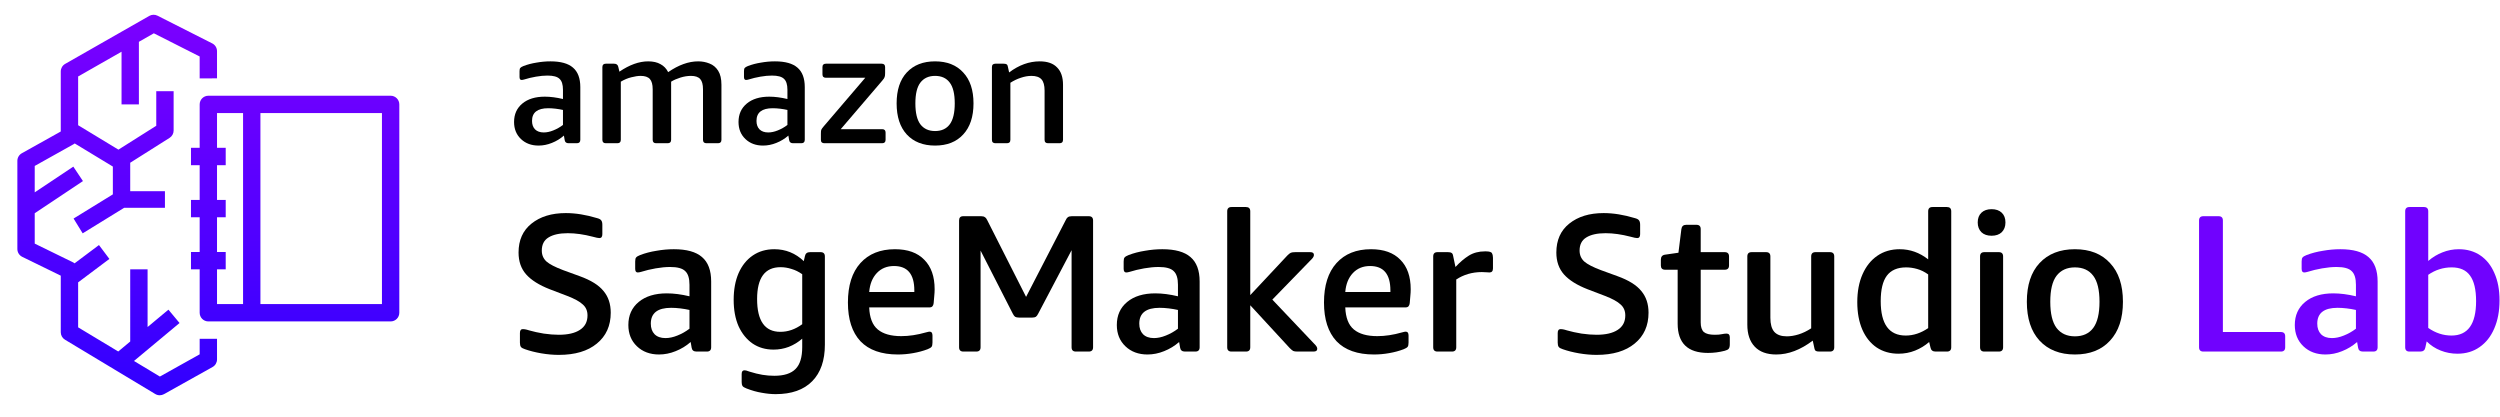 <svg width="240" height="40" viewBox="0 0 240 40" fill="none" xmlns="http://www.w3.org/2000/svg">
<path fill-rule="evenodd" clip-rule="evenodd" d="M25.001 29.191H36.667V10.857H25.001V29.191ZM23.334 29.191V10.857H20.834V14.191H21.668V15.857H20.834V19.191H21.668V20.857H20.834V24.191H21.668V25.857H20.834V29.191H23.334ZM38.334 10.024V30.024C38.334 30.484 37.962 30.857 37.501 30.857H25.001H23.334H20.001C19.54 30.857 19.168 30.484 19.168 30.024V25.857H18.334V24.191H19.168V20.857H18.334V19.191H19.168V15.857H18.334V14.191H19.168V10.024C19.168 9.564 19.54 9.19 20.001 9.19H37.501C37.962 9.19 38.334 9.564 38.334 10.024ZM19.168 32.524H20.834V34.505C20.834 34.806 20.671 35.085 20.407 35.232L15.74 37.84C15.613 37.91 15.473 37.945 15.333 37.945C15.185 37.945 15.036 37.905 14.904 37.826L6.237 32.611C5.987 32.46 5.834 32.189 5.834 31.896V26.464L2.134 24.655C1.849 24.515 1.667 24.225 1.667 23.907L1.667 19.31L1.667 15.441C1.667 15.139 1.831 14.861 2.094 14.713L5.834 12.623V6.858C5.834 6.559 5.994 6.282 6.255 6.134L14.332 1.526C14.575 1.388 14.873 1.38 15.12 1.506L20.376 4.167C20.657 4.308 20.833 4.596 20.833 4.91L20.834 7.523L19.168 7.524L19.167 5.422L14.768 3.196L13.334 4.014V10.024H11.668V4.965L7.501 7.341V12.021L11.37 14.366L15.001 12.072V8.754H16.668V12.531C16.668 12.817 16.521 13.083 16.279 13.236L12.501 15.623V18.357H15.834V19.947H11.921L7.937 22.4L7.063 20.98L10.834 18.659V15.99L7.175 13.772C7.143 13.797 7.109 13.82 7.074 13.839L3.334 15.93L3.333 18.467L7.038 15.997L7.963 17.384L3.333 20.47L3.334 23.387L7.033 25.195C7.08 25.218 7.118 25.25 7.159 25.28L9.501 23.524L10.501 24.857L7.501 27.106V31.425L11.351 33.743L12.501 32.784V25.857H14.168V31.395L16.168 29.728L17.236 31.009L12.863 34.653L15.349 36.149L19.168 34.015V32.524Z" fill="url(#paint0_linear_2281_2813)"/>
<path d="M53.644 34.069C53.106 34.069 52.544 34.019 51.956 33.919C51.381 33.819 50.862 33.688 50.4 33.525C50.2 33.462 50.069 33.388 50.006 33.3C49.944 33.212 49.913 33.075 49.913 32.888V31.969C49.913 31.719 50.006 31.594 50.194 31.594C50.256 31.594 50.325 31.6 50.4 31.613C50.487 31.625 50.631 31.663 50.831 31.725C51.219 31.837 51.675 31.938 52.2 32.025C52.725 32.1 53.206 32.138 53.644 32.138C54.519 32.138 55.194 31.981 55.669 31.669C56.156 31.356 56.4 30.894 56.4 30.281C56.4 29.844 56.25 29.494 55.95 29.231C55.663 28.956 55.163 28.681 54.45 28.406L52.781 27.769C51.756 27.369 51 26.894 50.513 26.344C50.025 25.794 49.781 25.094 49.781 24.244C49.781 23.056 50.194 22.131 51.019 21.469C51.856 20.794 52.956 20.456 54.319 20.456C55.256 20.456 56.263 20.619 57.337 20.944C57.525 20.994 57.65 21.062 57.712 21.15C57.788 21.238 57.825 21.381 57.825 21.581V22.481C57.825 22.731 57.731 22.856 57.544 22.856C57.431 22.856 57.219 22.812 56.906 22.725C56.044 22.5 55.244 22.387 54.506 22.387C53.706 22.387 53.087 22.525 52.65 22.8C52.225 23.062 52.013 23.481 52.013 24.056C52.013 24.481 52.163 24.831 52.462 25.106C52.763 25.369 53.294 25.644 54.056 25.931L55.65 26.512C56.725 26.9 57.487 27.375 57.938 27.938C58.4 28.488 58.631 29.181 58.631 30.019C58.631 31.269 58.188 32.256 57.3 32.981C56.425 33.706 55.206 34.069 53.644 34.069Z" fill="black"/>
<path d="M63.265 34.031C62.403 34.031 61.697 33.769 61.147 33.244C60.596 32.719 60.322 32.038 60.322 31.2C60.322 30.275 60.653 29.538 61.315 28.988C61.978 28.438 62.878 28.163 64.015 28.163C64.678 28.163 65.403 28.256 66.19 28.444V27.337C66.19 26.712 66.053 26.275 65.778 26.025C65.515 25.762 65.034 25.631 64.334 25.631C63.909 25.631 63.447 25.675 62.947 25.762C62.447 25.85 61.978 25.962 61.54 26.1C61.415 26.137 61.309 26.156 61.221 26.156C61.059 26.156 60.978 26.038 60.978 25.8V25.106C60.978 24.906 61.009 24.775 61.072 24.712C61.134 24.637 61.259 24.562 61.447 24.488C61.934 24.3 62.459 24.163 63.022 24.075C63.584 23.975 64.14 23.925 64.69 23.925C65.915 23.925 66.815 24.175 67.39 24.675C67.978 25.175 68.272 25.956 68.272 27.019V33.337C68.272 33.612 68.134 33.75 67.859 33.75H66.865C66.59 33.75 66.434 33.625 66.397 33.375L66.303 32.831C65.878 33.206 65.397 33.5 64.859 33.712C64.334 33.925 63.803 34.031 63.265 34.031ZM63.884 32.456C64.246 32.456 64.628 32.375 65.028 32.212C65.44 32.05 65.828 31.831 66.19 31.556V29.756C65.915 29.694 65.621 29.644 65.309 29.606C64.996 29.569 64.703 29.55 64.428 29.55C63.128 29.55 62.478 30.056 62.478 31.069C62.478 31.494 62.596 31.831 62.834 32.081C63.084 32.331 63.434 32.456 63.884 32.456Z" fill="black"/>
<path d="M74.463 37.837C74.05 37.837 73.607 37.794 73.132 37.706C72.669 37.631 72.182 37.494 71.669 37.294C71.469 37.219 71.338 37.138 71.275 37.05C71.225 36.962 71.2 36.837 71.2 36.675V35.906C71.2 35.669 71.288 35.55 71.463 35.55C71.525 35.55 71.582 35.556 71.632 35.569C71.682 35.581 71.794 35.619 71.969 35.681C72.407 35.819 72.813 35.919 73.188 35.981C73.563 36.044 73.944 36.075 74.332 36.075C75.269 36.075 75.95 35.856 76.375 35.419C76.8 34.994 77.013 34.294 77.013 33.319V32.513C76.625 32.85 76.194 33.112 75.719 33.3C75.257 33.475 74.769 33.562 74.257 33.562C73.494 33.562 72.825 33.369 72.25 32.981C71.675 32.581 71.225 32.025 70.9 31.312C70.588 30.6 70.432 29.756 70.432 28.781C70.432 27.806 70.588 26.956 70.9 26.231C71.225 25.494 71.682 24.925 72.269 24.525C72.857 24.125 73.544 23.925 74.332 23.925C75.419 23.925 76.363 24.306 77.163 25.069L77.275 24.581C77.325 24.331 77.488 24.206 77.763 24.206H78.775C79.05 24.206 79.188 24.344 79.188 24.619V33.094C79.188 34.606 78.782 35.775 77.969 36.6C77.157 37.425 75.988 37.837 74.463 37.837ZM74.913 31.856C75.65 31.856 76.35 31.613 77.013 31.125V26.325C76.675 26.087 76.332 25.919 75.982 25.819C75.632 25.706 75.282 25.65 74.932 25.65C73.432 25.65 72.682 26.669 72.682 28.706C72.682 30.806 73.425 31.856 74.913 31.856Z" fill="black"/>
<path d="M86.2 34.031C84.612 34.031 83.412 33.606 82.6 32.756C81.8 31.894 81.4 30.656 81.4 29.044C81.4 27.406 81.8 26.144 82.6 25.256C83.4 24.369 84.506 23.925 85.918 23.925C87.143 23.925 88.081 24.262 88.731 24.938C89.393 25.6 89.725 26.544 89.725 27.769C89.725 27.981 89.712 28.206 89.687 28.444C89.675 28.669 89.656 28.887 89.631 29.1C89.618 29.225 89.581 29.325 89.518 29.4C89.456 29.475 89.356 29.512 89.218 29.512H83.443C83.481 30.5 83.756 31.206 84.268 31.631C84.781 32.056 85.531 32.269 86.518 32.269C87.268 32.269 88.056 32.15 88.881 31.913C89.068 31.863 89.187 31.837 89.237 31.837C89.425 31.837 89.518 31.962 89.518 32.212V32.888C89.518 33.087 89.487 33.225 89.425 33.3C89.362 33.375 89.237 33.45 89.05 33.525C88.625 33.688 88.162 33.812 87.662 33.9C87.175 33.987 86.687 34.031 86.2 34.031ZM83.443 28.031H87.775V27.881C87.775 26.319 87.125 25.538 85.825 25.538C85.15 25.538 84.6 25.762 84.175 26.212C83.75 26.663 83.506 27.269 83.443 28.031Z" fill="black"/>
<path d="M93.722 33.75H92.485C92.21 33.75 92.072 33.612 92.072 33.337V21.169C92.072 20.894 92.203 20.756 92.466 20.756H94.191C94.353 20.756 94.472 20.788 94.547 20.85C94.635 20.9 94.71 20.994 94.772 21.131L98.503 28.5L102.31 21.131C102.372 20.994 102.441 20.9 102.516 20.85C102.603 20.788 102.728 20.756 102.891 20.756H104.522C104.797 20.756 104.935 20.894 104.935 21.169V33.337C104.935 33.612 104.797 33.75 104.522 33.75H103.285C103.01 33.75 102.872 33.612 102.872 33.337V24.019L99.666 30.113C99.591 30.262 99.516 30.363 99.441 30.413C99.366 30.462 99.247 30.488 99.085 30.488H97.828C97.666 30.488 97.541 30.462 97.453 30.413C97.378 30.363 97.303 30.262 97.228 30.113L94.135 24.056V33.337C94.135 33.612 93.997 33.75 93.722 33.75Z" fill="black"/>
<path d="M110.159 34.031C109.296 34.031 108.59 33.769 108.04 33.244C107.49 32.719 107.215 32.038 107.215 31.2C107.215 30.275 107.546 29.538 108.209 28.988C108.871 28.438 109.771 28.163 110.909 28.163C111.571 28.163 112.296 28.256 113.084 28.444V27.337C113.084 26.712 112.946 26.275 112.671 26.025C112.409 25.762 111.927 25.631 111.227 25.631C110.802 25.631 110.34 25.675 109.84 25.762C109.34 25.85 108.871 25.962 108.434 26.1C108.309 26.137 108.202 26.156 108.115 26.156C107.952 26.156 107.871 26.038 107.871 25.8V25.106C107.871 24.906 107.902 24.775 107.965 24.712C108.027 24.637 108.152 24.562 108.34 24.488C108.827 24.3 109.352 24.163 109.915 24.075C110.477 23.975 111.034 23.925 111.584 23.925C112.809 23.925 113.709 24.175 114.284 24.675C114.871 25.175 115.165 25.956 115.165 27.019V33.337C115.165 33.612 115.027 33.75 114.752 33.75H113.759C113.484 33.75 113.327 33.625 113.29 33.375L113.196 32.831C112.771 33.206 112.29 33.5 111.752 33.712C111.227 33.925 110.696 34.031 110.159 34.031ZM110.777 32.456C111.14 32.456 111.521 32.375 111.921 32.212C112.334 32.05 112.721 31.831 113.084 31.556V29.756C112.809 29.694 112.515 29.644 112.202 29.606C111.89 29.569 111.596 29.55 111.321 29.55C110.021 29.55 109.371 30.056 109.371 31.069C109.371 31.494 109.49 31.831 109.727 32.081C109.977 32.331 110.327 32.456 110.777 32.456Z" fill="black"/>
<path d="M119.612 33.75H118.225C117.95 33.75 117.812 33.612 117.812 33.337V20.288C117.812 20.012 117.95 19.875 118.225 19.875H119.612C119.887 19.875 120.025 20.012 120.025 20.288V28.331L123.587 24.525C123.725 24.387 123.837 24.3 123.925 24.262C124.012 24.225 124.162 24.206 124.375 24.206H125.781C126.019 24.206 126.137 24.294 126.137 24.469C126.137 24.581 126.081 24.7 125.969 24.825L122.144 28.762L126.287 33.131C126.4 33.256 126.456 33.375 126.456 33.487C126.456 33.663 126.337 33.75 126.1 33.75H124.544C124.369 33.75 124.237 33.731 124.15 33.694C124.062 33.644 123.95 33.55 123.812 33.413L120.025 29.306V33.337C120.025 33.612 119.887 33.75 119.612 33.75Z" fill="black"/>
<path d="M131.903 34.031C130.315 34.031 129.115 33.606 128.303 32.756C127.503 31.894 127.103 30.656 127.103 29.044C127.103 27.406 127.503 26.144 128.303 25.256C129.103 24.369 130.209 23.925 131.621 23.925C132.846 23.925 133.784 24.262 134.434 24.938C135.096 25.6 135.428 26.544 135.428 27.769C135.428 27.981 135.415 28.206 135.39 28.444C135.378 28.669 135.359 28.887 135.334 29.1C135.321 29.225 135.284 29.325 135.221 29.4C135.159 29.475 135.059 29.512 134.921 29.512H129.146C129.184 30.5 129.459 31.206 129.971 31.631C130.484 32.056 131.234 32.269 132.221 32.269C132.971 32.269 133.759 32.15 134.584 31.913C134.771 31.863 134.89 31.837 134.94 31.837C135.128 31.837 135.221 31.962 135.221 32.212V32.888C135.221 33.087 135.19 33.225 135.128 33.3C135.065 33.375 134.94 33.45 134.753 33.525C134.328 33.688 133.865 33.812 133.365 33.9C132.878 33.987 132.39 34.031 131.903 34.031ZM129.146 28.031H133.478V27.881C133.478 26.319 132.828 25.538 131.528 25.538C130.853 25.538 130.303 25.762 129.878 26.212C129.453 26.663 129.209 27.269 129.146 28.031Z" fill="black"/>
<path d="M139.388 33.75H138C137.725 33.75 137.588 33.612 137.588 33.337V24.619C137.588 24.344 137.725 24.206 138 24.206H138.994C139.157 24.206 139.275 24.231 139.35 24.281C139.425 24.319 139.475 24.413 139.5 24.562L139.725 25.631C140.138 25.181 140.563 24.819 141 24.544C141.438 24.269 141.957 24.131 142.557 24.131H142.632C142.982 24.131 143.182 24.194 143.232 24.319C143.294 24.431 143.325 24.575 143.325 24.75V25.762C143.325 26.025 143.213 26.156 142.988 26.156C142.913 26.156 142.807 26.15 142.669 26.137C142.544 26.125 142.407 26.119 142.257 26.119C141.794 26.119 141.35 26.181 140.925 26.306C140.513 26.431 140.138 26.606 139.8 26.831V33.337C139.8 33.612 139.663 33.75 139.388 33.75Z" fill="black"/>
<path d="M153.271 34.069C152.734 34.069 152.171 34.019 151.584 33.919C151.009 33.819 150.49 33.688 150.028 33.525C149.828 33.462 149.696 33.388 149.634 33.3C149.571 33.212 149.54 33.075 149.54 32.888V31.969C149.54 31.719 149.634 31.594 149.821 31.594C149.884 31.594 149.953 31.6 150.028 31.613C150.115 31.625 150.259 31.663 150.459 31.725C150.846 31.837 151.303 31.938 151.828 32.025C152.353 32.1 152.834 32.138 153.271 32.138C154.146 32.138 154.821 31.981 155.296 31.669C155.784 31.356 156.028 30.894 156.028 30.281C156.028 29.844 155.878 29.494 155.578 29.231C155.29 28.956 154.79 28.681 154.078 28.406L152.409 27.769C151.384 27.369 150.628 26.894 150.14 26.344C149.653 25.794 149.409 25.094 149.409 24.244C149.409 23.056 149.821 22.131 150.646 21.469C151.484 20.794 152.584 20.456 153.946 20.456C154.884 20.456 155.89 20.619 156.965 20.944C157.153 20.994 157.278 21.062 157.34 21.15C157.415 21.238 157.453 21.381 157.453 21.581V22.481C157.453 22.731 157.359 22.856 157.171 22.856C157.059 22.856 156.846 22.812 156.534 22.725C155.671 22.5 154.871 22.387 154.134 22.387C153.334 22.387 152.715 22.525 152.278 22.8C151.853 23.062 151.64 23.481 151.64 24.056C151.64 24.481 151.79 24.831 152.09 25.106C152.39 25.369 152.921 25.644 153.684 25.931L155.278 26.512C156.353 26.9 157.115 27.375 157.565 27.938C158.028 28.488 158.259 29.181 158.259 30.019C158.259 31.269 157.815 32.256 156.928 32.981C156.053 33.706 154.834 34.069 153.271 34.069Z" fill="black"/>
<path d="M163.962 33.881C162.024 33.881 161.055 32.944 161.055 31.069V25.894H159.855C159.58 25.894 159.443 25.756 159.443 25.481V24.938C159.443 24.65 159.574 24.488 159.837 24.45L161.13 24.262L161.412 21.994C161.449 21.719 161.605 21.581 161.88 21.581H162.855C163.13 21.581 163.268 21.719 163.268 21.994V24.206H165.574C165.849 24.206 165.987 24.344 165.987 24.619V25.481C165.987 25.756 165.849 25.894 165.574 25.894H163.268V30.956C163.268 31.381 163.368 31.688 163.568 31.875C163.78 32.05 164.13 32.138 164.618 32.138C164.905 32.138 165.13 32.119 165.293 32.081C165.468 32.044 165.618 32.025 165.743 32.025C165.955 32.025 166.062 32.144 166.062 32.381V33.056C166.062 33.256 166.024 33.4 165.949 33.487C165.887 33.562 165.762 33.625 165.574 33.675C165.049 33.812 164.512 33.881 163.962 33.881Z" fill="black"/>
<path d="M170.518 34.031C169.618 34.031 168.931 33.781 168.456 33.281C167.981 32.781 167.743 32.075 167.743 31.163V24.619C167.743 24.344 167.881 24.206 168.156 24.206H169.543C169.818 24.206 169.956 24.344 169.956 24.619V30.506C169.956 31.119 170.081 31.569 170.331 31.856C170.593 32.144 170.993 32.288 171.531 32.288C171.893 32.288 172.274 32.225 172.674 32.1C173.074 31.975 173.474 31.781 173.874 31.519V24.619C173.874 24.344 174.012 24.206 174.287 24.206H175.674C175.949 24.206 176.087 24.344 176.087 24.619V33.337C176.087 33.612 175.949 33.75 175.674 33.75H174.681C174.518 33.75 174.399 33.731 174.324 33.694C174.249 33.644 174.199 33.544 174.174 33.394L174.024 32.7C172.849 33.587 171.681 34.031 170.518 34.031Z" fill="black"/>
<path d="M182.255 33.956C181.455 33.956 180.755 33.756 180.155 33.356C179.568 32.956 179.112 32.388 178.787 31.65C178.462 30.9 178.299 30.019 178.299 29.006C178.299 27.981 178.468 27.087 178.805 26.325C179.143 25.562 179.612 24.975 180.212 24.562C180.824 24.137 181.543 23.925 182.368 23.925C183.368 23.925 184.28 24.25 185.105 24.9V20.288C185.105 20.012 185.243 19.875 185.518 19.875H186.905C187.18 19.875 187.318 20.012 187.318 20.288V33.337C187.318 33.612 187.18 33.75 186.905 33.75H185.818C185.543 33.75 185.38 33.625 185.33 33.375L185.199 32.831C184.799 33.181 184.349 33.456 183.849 33.656C183.349 33.856 182.818 33.956 182.255 33.956ZM182.949 32.212C183.687 32.212 184.405 31.975 185.105 31.5V26.344C184.755 26.094 184.399 25.919 184.037 25.819C183.687 25.719 183.337 25.669 182.987 25.669C182.149 25.669 181.53 25.938 181.13 26.475C180.743 27 180.549 27.812 180.549 28.913C180.549 31.113 181.349 32.212 182.949 32.212Z" fill="black"/>
<path d="M191.192 22.631C190.78 22.631 190.455 22.519 190.217 22.294C189.98 22.056 189.861 21.744 189.861 21.356C189.861 20.956 189.98 20.644 190.217 20.419C190.455 20.194 190.78 20.081 191.192 20.081C191.605 20.081 191.93 20.194 192.167 20.419C192.405 20.644 192.523 20.956 192.523 21.356C192.523 21.744 192.405 22.056 192.167 22.294C191.93 22.519 191.605 22.631 191.192 22.631ZM190.498 33.75C190.223 33.75 190.086 33.612 190.086 33.337V24.619C190.086 24.344 190.223 24.206 190.498 24.206H191.886C192.161 24.206 192.298 24.344 192.298 24.619V33.337C192.298 33.612 192.161 33.75 191.886 33.75H190.498Z" fill="black"/>
<path d="M199.19 34.031C197.752 34.031 196.621 33.587 195.796 32.7C194.983 31.812 194.577 30.569 194.577 28.969C194.577 27.369 194.983 26.131 195.796 25.256C196.621 24.369 197.752 23.925 199.19 23.925C200.627 23.925 201.752 24.369 202.565 25.256C203.39 26.131 203.802 27.369 203.802 28.969C203.802 30.569 203.39 31.812 202.565 32.7C201.752 33.587 200.627 34.031 199.19 34.031ZM199.19 32.288C199.965 32.288 200.552 32.019 200.952 31.481C201.352 30.944 201.552 30.106 201.552 28.969C201.552 27.831 201.352 27 200.952 26.475C200.552 25.938 199.965 25.669 199.19 25.669C198.427 25.669 197.84 25.938 197.427 26.475C197.027 27 196.827 27.831 196.827 28.969C196.827 30.106 197.027 30.944 197.427 31.481C197.84 32.019 198.427 32.288 199.19 32.288Z" fill="black"/>
<path d="M51.705 13.975C51.015 13.975 50.45 13.765 50.01 13.345C49.57 12.925 49.35 12.38 49.35 11.71C49.35 10.97 49.615 10.38 50.145 9.94C50.675 9.5 51.395 9.28 52.305 9.28C52.835 9.28 53.415 9.355 54.045 9.505V8.62C54.045 8.12 53.935 7.77 53.715 7.57C53.505 7.36 53.12 7.255 52.56 7.255C52.22 7.255 51.85 7.29 51.45 7.36C51.05 7.43 50.675 7.52 50.325 7.63C50.225 7.66 50.14 7.675 50.07 7.675C49.94 7.675 49.875 7.58 49.875 7.39V6.835C49.875 6.675 49.9 6.57 49.95 6.52C50 6.46 50.1 6.4 50.25 6.34C50.64 6.19 51.06 6.08 51.51 6.01C51.96 5.93 52.405 5.89 52.845 5.89C53.825 5.89 54.545 6.09 55.005 6.49C55.475 6.89 55.71 7.515 55.71 8.365V13.42C55.71 13.64 55.6 13.75 55.38 13.75H54.585C54.365 13.75 54.24 13.65 54.21 13.45L54.135 13.015C53.795 13.315 53.41 13.55 52.98 13.72C52.56 13.89 52.135 13.975 51.705 13.975ZM52.2 12.715C52.49 12.715 52.795 12.65 53.115 12.52C53.445 12.39 53.755 12.215 54.045 11.995V10.555C53.825 10.505 53.59 10.465 53.34 10.435C53.09 10.405 52.855 10.39 52.635 10.39C51.595 10.39 51.075 10.795 51.075 11.605C51.075 11.945 51.17 12.215 51.36 12.415C51.56 12.615 51.84 12.715 52.2 12.715Z" fill="black"/>
<path d="M59.268 13.75H58.158C57.938 13.75 57.828 13.64 57.828 13.42V6.445C57.828 6.225 57.938 6.115 58.158 6.115H58.953C59.183 6.115 59.318 6.22 59.358 6.43L59.463 6.88C60.433 6.22 61.353 5.89 62.223 5.89C62.703 5.89 63.098 5.98 63.408 6.16C63.728 6.33 63.973 6.585 64.143 6.925C65.143 6.235 66.103 5.89 67.023 5.89C67.413 5.89 67.778 5.96 68.118 6.1C68.458 6.23 68.733 6.46 68.943 6.79C69.153 7.12 69.258 7.57 69.258 8.14V13.42C69.258 13.64 69.148 13.75 68.928 13.75H67.818C67.598 13.75 67.488 13.64 67.488 13.42V8.575C67.488 8.115 67.398 7.785 67.218 7.585C67.038 7.385 66.743 7.285 66.333 7.285C66.003 7.285 65.663 7.34 65.313 7.45C64.963 7.56 64.668 7.69 64.428 7.84V13.42C64.428 13.64 64.318 13.75 64.098 13.75H62.988C62.768 13.75 62.658 13.64 62.658 13.42V8.575C62.658 8.115 62.568 7.785 62.388 7.585C62.208 7.385 61.913 7.285 61.503 7.285C61.243 7.285 60.943 7.33 60.603 7.42C60.273 7.5 59.938 7.64 59.598 7.84V13.42C59.598 13.64 59.488 13.75 59.268 13.75Z" fill="black"/>
<path d="M73.253 13.975C72.563 13.975 71.998 13.765 71.558 13.345C71.118 12.925 70.898 12.38 70.898 11.71C70.898 10.97 71.163 10.38 71.693 9.94C72.223 9.5 72.943 9.28 73.853 9.28C74.383 9.28 74.963 9.355 75.593 9.505V8.62C75.593 8.12 75.483 7.77 75.263 7.57C75.053 7.36 74.668 7.255 74.108 7.255C73.768 7.255 73.398 7.29 72.998 7.36C72.598 7.43 72.223 7.52 71.873 7.63C71.773 7.66 71.688 7.675 71.618 7.675C71.488 7.675 71.423 7.58 71.423 7.39V6.835C71.423 6.675 71.448 6.57 71.498 6.52C71.548 6.46 71.648 6.4 71.798 6.34C72.188 6.19 72.608 6.08 73.058 6.01C73.508 5.93 73.953 5.89 74.393 5.89C75.373 5.89 76.093 6.09 76.553 6.49C77.023 6.89 77.258 7.515 77.258 8.365V13.42C77.258 13.64 77.148 13.75 76.928 13.75H76.133C75.913 13.75 75.788 13.65 75.758 13.45L75.683 13.015C75.343 13.315 74.958 13.55 74.528 13.72C74.108 13.89 73.683 13.975 73.253 13.975ZM73.748 12.715C74.038 12.715 74.343 12.65 74.663 12.52C74.993 12.39 75.303 12.215 75.593 11.995V10.555C75.373 10.505 75.138 10.465 74.888 10.435C74.638 10.405 74.403 10.39 74.183 10.39C73.143 10.39 72.623 10.795 72.623 11.605C72.623 11.945 72.718 12.215 72.908 12.415C73.108 12.615 73.388 12.715 73.748 12.715Z" fill="black"/>
<path d="M84.686 13.75H79.136C78.916 13.75 78.806 13.64 78.806 13.42V12.85C78.806 12.67 78.816 12.545 78.836 12.475C78.866 12.395 78.946 12.28 79.076 12.13L83.066 7.465H79.286C79.066 7.465 78.956 7.355 78.956 7.135V6.445C78.956 6.225 79.066 6.115 79.286 6.115H84.641C84.861 6.115 84.971 6.225 84.971 6.445V7.015C84.971 7.185 84.956 7.31 84.926 7.39C84.906 7.47 84.831 7.585 84.701 7.735L80.711 12.4H84.686C84.906 12.4 85.016 12.51 85.016 12.73V13.42C85.016 13.64 84.906 13.75 84.686 13.75Z" fill="black"/>
<path d="M89.766 13.975C88.616 13.975 87.711 13.62 87.051 12.91C86.401 12.2 86.076 11.205 86.076 9.925C86.076 8.645 86.401 7.655 87.051 6.955C87.711 6.245 88.616 5.89 89.766 5.89C90.916 5.89 91.816 6.245 92.466 6.955C93.126 7.655 93.456 8.645 93.456 9.925C93.456 11.205 93.126 12.2 92.466 12.91C91.816 13.62 90.916 13.975 89.766 13.975ZM89.766 12.58C90.386 12.58 90.856 12.365 91.176 11.935C91.496 11.505 91.656 10.835 91.656 9.925C91.656 9.015 91.496 8.35 91.176 7.93C90.856 7.5 90.386 7.285 89.766 7.285C89.156 7.285 88.686 7.5 88.356 7.93C88.036 8.35 87.876 9.015 87.876 9.925C87.876 10.835 88.036 11.505 88.356 11.935C88.686 12.365 89.156 12.58 89.766 12.58Z" fill="black"/>
<path d="M96.665 13.75H95.555C95.335 13.75 95.225 13.64 95.225 13.42V6.445C95.225 6.225 95.335 6.115 95.555 6.115H96.35C96.481 6.115 96.576 6.135 96.635 6.175C96.695 6.205 96.736 6.28 96.755 6.4L96.876 6.955C97.816 6.245 98.796 5.89 99.816 5.89C100.555 5.89 101.11 6.085 101.48 6.475C101.86 6.855 102.05 7.41 102.05 8.14V13.42C102.05 13.64 101.94 13.75 101.72 13.75H100.61C100.39 13.75 100.28 13.64 100.28 13.42V8.695C100.28 8.195 100.18 7.835 99.981 7.615C99.781 7.395 99.46 7.285 99.02 7.285C98.691 7.285 98.35 7.345 98.001 7.465C97.66 7.575 97.326 7.735 96.996 7.945V13.42C96.996 13.64 96.885 13.75 96.665 13.75Z" fill="black"/>
<path d="M218.965 33.75H211.522C211.247 33.75 211.109 33.612 211.109 33.337V21.169C211.109 20.894 211.247 20.756 211.522 20.756H212.984C213.259 20.756 213.397 20.894 213.397 21.169V31.875H218.965C219.24 31.875 219.378 32.013 219.378 32.288V33.337C219.378 33.612 219.24 33.75 218.965 33.75Z" fill="#7002FE"/>
<path d="M223.245 34.031C222.382 34.031 221.676 33.769 221.126 33.244C220.576 32.719 220.301 32.038 220.301 31.2C220.301 30.275 220.632 29.538 221.294 28.988C221.957 28.438 222.857 28.163 223.994 28.163C224.657 28.163 225.382 28.256 226.17 28.444V27.337C226.17 26.712 226.032 26.275 225.757 26.025C225.495 25.762 225.013 25.631 224.313 25.631C223.888 25.631 223.426 25.675 222.926 25.762C222.426 25.85 221.957 25.962 221.52 26.1C221.395 26.137 221.288 26.156 221.201 26.156C221.038 26.156 220.957 26.038 220.957 25.8V25.106C220.957 24.906 220.988 24.775 221.051 24.712C221.113 24.637 221.238 24.562 221.426 24.488C221.913 24.3 222.438 24.163 223.001 24.075C223.563 23.975 224.12 23.925 224.67 23.925C225.895 23.925 226.794 24.175 227.369 24.675C227.957 25.175 228.251 25.956 228.251 27.019V33.337C228.251 33.612 228.113 33.75 227.838 33.75H226.844C226.569 33.75 226.413 33.625 226.376 33.375L226.282 32.831C225.857 33.206 225.376 33.5 224.838 33.712C224.313 33.925 223.782 34.031 223.245 34.031ZM223.863 32.456C224.226 32.456 224.607 32.375 225.007 32.212C225.419 32.05 225.807 31.831 226.17 31.556V29.756C225.895 29.694 225.601 29.644 225.288 29.606C224.976 29.569 224.682 29.55 224.407 29.55C223.107 29.55 222.457 30.056 222.457 31.069C222.457 31.494 222.576 31.831 222.813 32.081C223.063 32.331 223.413 32.456 223.863 32.456Z" fill="#7002FE"/>
<path d="M235.905 33.956C235.355 33.956 234.823 33.856 234.311 33.656C233.798 33.456 233.348 33.163 232.961 32.775L232.83 33.375C232.78 33.625 232.617 33.75 232.342 33.75H231.311C231.036 33.75 230.898 33.612 230.898 33.337V20.288C230.898 20.012 231.036 19.875 231.311 19.875H232.698C232.973 19.875 233.111 20.012 233.111 20.288V25.05C233.536 24.688 233.992 24.413 234.48 24.225C234.98 24.025 235.505 23.925 236.055 23.925C236.842 23.925 237.53 24.125 238.117 24.525C238.705 24.925 239.155 25.494 239.467 26.231C239.792 26.956 239.955 27.825 239.955 28.837C239.955 29.863 239.786 30.762 239.448 31.538C239.123 32.3 238.655 32.894 238.042 33.319C237.442 33.744 236.73 33.956 235.905 33.956ZM235.342 32.212C236.917 32.212 237.705 31.113 237.705 28.913C237.705 27.8 237.511 26.981 237.123 26.456C236.748 25.931 236.161 25.669 235.361 25.669C234.548 25.669 233.798 25.906 233.111 26.381V31.481C233.811 31.969 234.555 32.212 235.342 32.212Z" fill="#7002FE"/>
<defs>
<linearGradient id="paint0_linear_2281_2813" x1="20" y1="1.417" x2="20" y2="37.945" gradientUnits="userSpaceOnUse">
<stop stop-color="#7C00FF"/>
<stop offset="1" stop-color="#3100FF"/>
</linearGradient>
</defs>
</svg>
